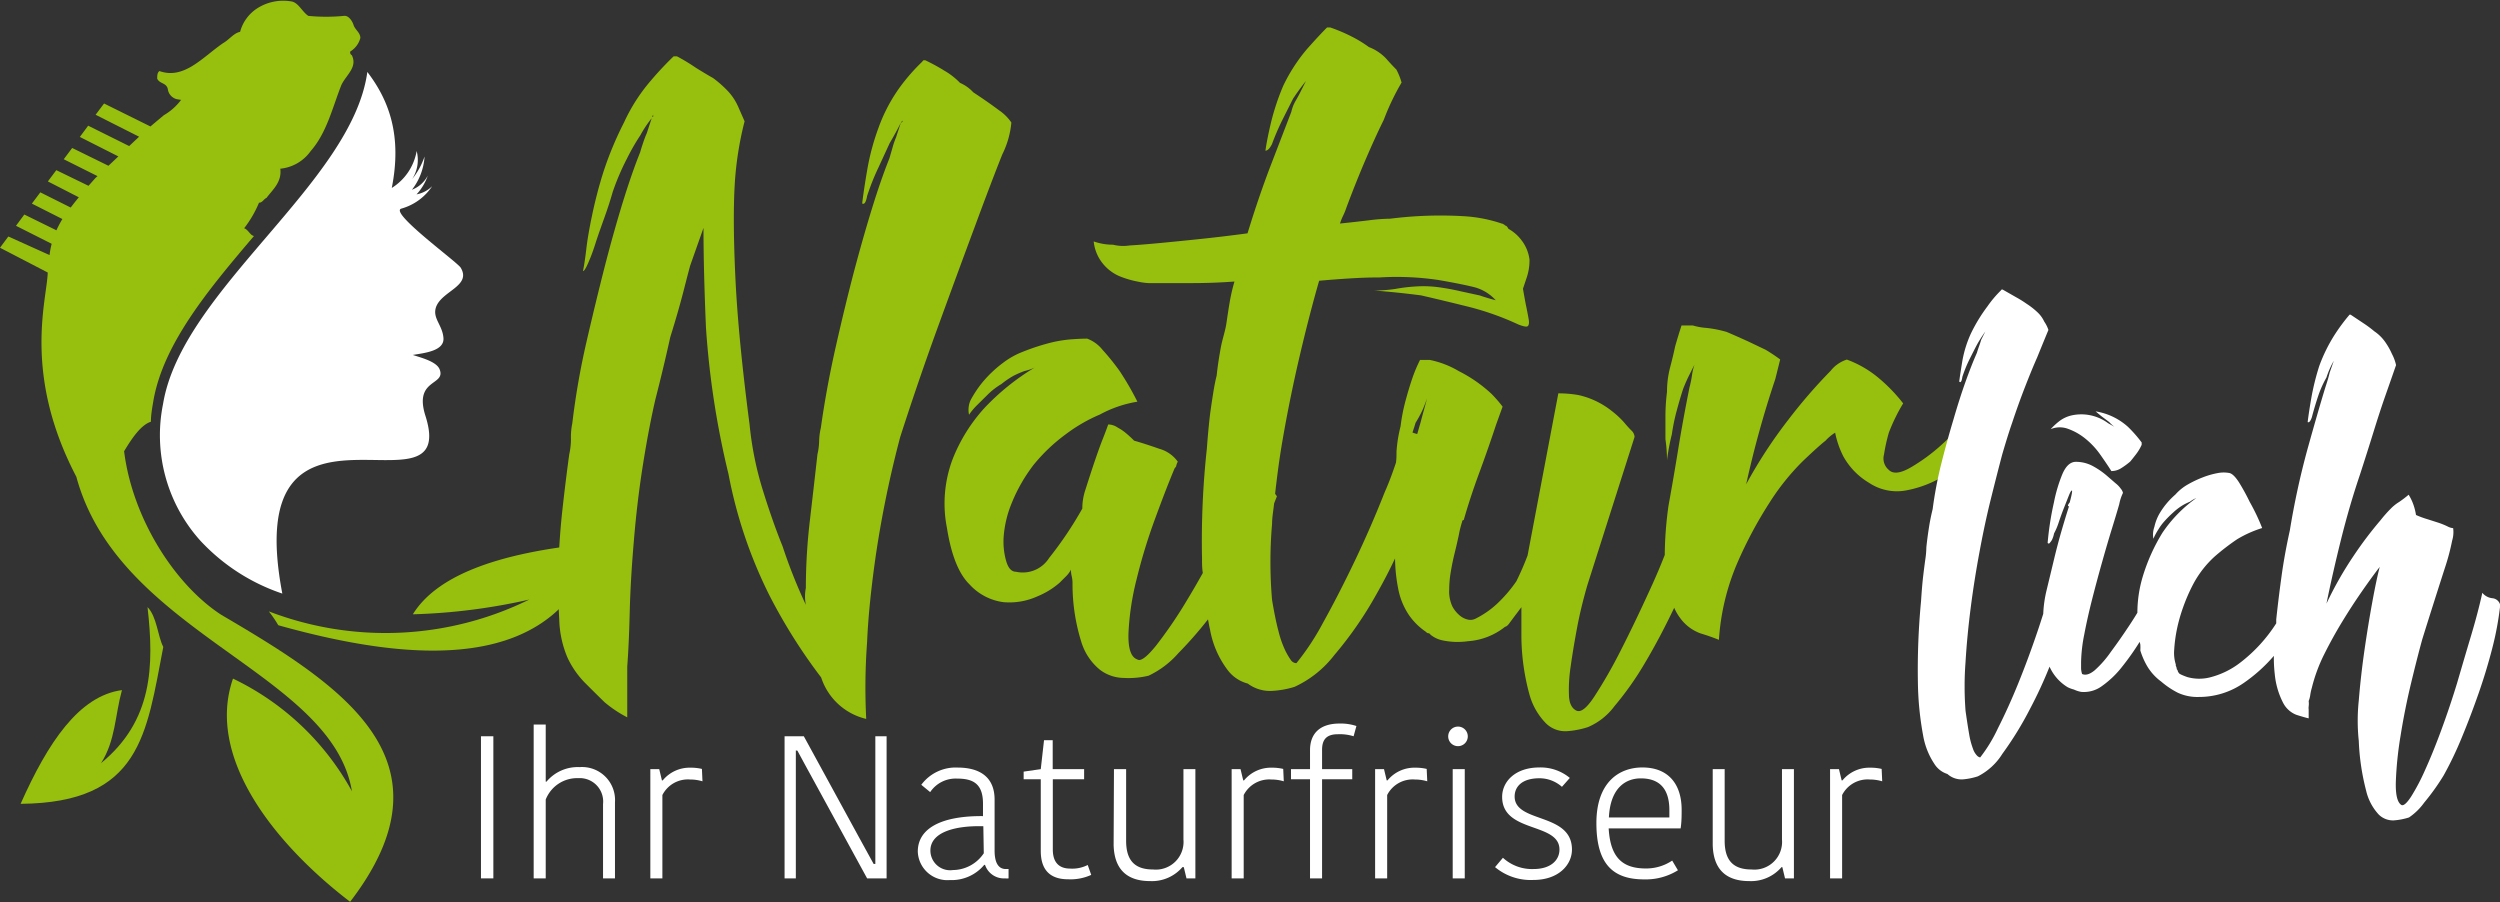 <svg xmlns="http://www.w3.org/2000/svg" viewBox="0 0 222 80.11"><rect x="0" y="0" width="222" height="80.11" fill="#333333" stroke="none"/><defs><style>.cls-1,.cls-3{fill:#97bf0d;}.cls-2,.cls-4{fill:#fff;}.cls-3,.cls-4{fill-rule:evenodd;}</style></defs><title>logo-white@3x</title><g id="Ebene_2" data-name="Ebene 2"><g id="Ebene_1-2" data-name="Ebene 1"><path class="cls-1" d="M89,13.72a8,8,0,0,0,.81-2.84,4.16,4.16,0,0,0-1.1-1.09q-1-.75-2.28-1.59a3.45,3.45,0,0,0-1.18-.84,6.27,6.27,0,0,0-1.4-1.09,16.76,16.76,0,0,0-1.69-.92H82l-.15.17A17.26,17.26,0,0,0,80,7.62a14.5,14.5,0,0,0-2,3.76,21,21,0,0,0-1,3.76q-.3,1.76-.44,2.93c.2.11.34-.11.44-.67q.44-1.34,1-2.51l1-2.17c.39-.67.73-1.28,1-1.84l.15-.17c0,.11-.05.17-.15.17l-.44,1.34a6.65,6.65,0,0,0-.29.84l-.29,1q-.74,1.84-1.54,4.43t-1.62,5.68q-.81,3.1-1.62,6.69T72.89,38a5.52,5.52,0,0,0-.15,1.17,5.64,5.64,0,0,1-.15,1.17q-.3,2.68-.66,5.77a51.5,51.5,0,0,0-.37,6.1,3.86,3.86,0,0,0,0,1.5,46.37,46.37,0,0,1-2.06-5.18q-.88-2.17-1.76-5a29.25,29.25,0,0,1-1.18-5.85q-1-7.69-1.25-12.87t-.07-8.36a29.61,29.61,0,0,1,.88-5.68l-.59-1.34a5,5,0,0,0-.81-1.25,9.72,9.72,0,0,0-1.4-1.25q-.59-.33-1.54-.92A16.9,16.9,0,0,0,60.11,5h-.29A29.27,29.27,0,0,0,57.76,7.2a15.68,15.68,0,0,0-2.35,3.68,30.25,30.25,0,0,0-1.84,4.43,39.62,39.62,0,0,0-1,3.84q-.37,1.76-.51,3c-.1.84-.2,1.48-.29,1.92.1,0,.24-.22.44-.67s.42-1,.66-1.76.51-1.5.81-2.34.54-1.59.73-2.26a21.68,21.68,0,0,1,1.25-2.93A19.54,19.54,0,0,1,56.87,12a10,10,0,0,1,1-1.5l-.44,1.34c-.1.22-.2.48-.29.75s-.2.59-.29.92q-.74,1.84-1.54,4.43t-1.62,5.77q-.81,3.18-1.62,6.69a68,68,0,0,0-1.25,7.19A6.17,6.17,0,0,0,50.7,39a6.27,6.27,0,0,1-.15,1.34q-.3,2.17-.59,4.76t-.37,5.1q-.07,2.51.07,4.76a9.23,9.23,0,0,0,.73,3.43A8,8,0,0,0,52,60.69q1,1,1.69,1.67A10.76,10.76,0,0,0,55.7,63.7V59.19q.15-2,.22-4.85T56.29,48q.29-3.51.81-6.77t1.1-5.77q.73-2.84,1.32-5.52.73-2.34,1.18-4.1t.59-2.26l1.18-3.34q0,3.68.22,8.86a76.64,76.64,0,0,0,2,13,41.19,41.19,0,0,0,3.6,10.7,48.63,48.63,0,0,0,4.63,7.36,5.54,5.54,0,0,0,4,3.68A55,55,0,0,1,77,57q.14-3.35.81-7.94A96.25,96.25,0,0,1,79.94,38.8q1.61-5,3.38-9.86t3.23-8.78Q88,16.23,89,13.72ZM58,10.38a.14.14,0,0,0-.09,0l.09-.2Z"/><path class="cls-1" d="M176.36,38.12l-.29-.86a3.56,3.56,0,0,1-.43-.86q-1.87,1.87-3.31,3.17a16.21,16.21,0,0,1-2.66,1.94q-1.37.79-1.94.22a1.32,1.32,0,0,1-.43-1.37,15.36,15.36,0,0,1,.43-1.94A16.21,16.21,0,0,1,169,35.82a14.63,14.63,0,0,0-2.23-2.3A9.51,9.51,0,0,0,164,31.93a3,3,0,0,0-1.44,1,46.43,46.43,0,0,0-3.74,4.32A42.4,42.4,0,0,0,155.06,43a90.62,90.62,0,0,1,2.59-9.35l.43-1.73a15.46,15.46,0,0,0-1.29-.86l-1.51-.72q-.94-.43-1.94-.86a10.14,10.14,0,0,0-1.8-.36,5.62,5.62,0,0,1-1.22-.22h-1c-.19.58-.38,1.2-.57,1.87-.1.48-.24,1.08-.43,1.8a8.58,8.58,0,0,0-.29,2.23,17.82,17.82,0,0,0-.14,2.23V39a13.45,13.45,0,0,1,.14,1.87,18.89,18.89,0,0,1,.43-2.3,17.22,17.22,0,0,1,.43-2.09q.29-1.08.57-1.94c.19-.48.38-.91.58-1.3l.43-.86a5.26,5.26,0,0,0-.22.93q-.07.51-.22,1.08-.58,2.88-1,5.47t-.86,5a32.79,32.79,0,0,0-.34,4.42c-.39,1-.79,1.94-1.24,2.92q-1.44,3.16-2.73,5.68a42.77,42.77,0,0,1-2.3,4q-1,1.51-1.58,1.22t-.65-1.22a13.42,13.42,0,0,1,.14-2.66q.22-1.58.57-3.45t.94-3.88l4.17-13.09a.84.84,0,0,0-.29-.58q-.29-.29-.65-.72a7.8,7.8,0,0,0-1.08-1,7.28,7.28,0,0,0-1.51-.93,7.09,7.09,0,0,0-1.51-.5,10.6,10.6,0,0,0-1.73-.14l-2.73,14.39a24.48,24.48,0,0,1-1,2.3,12.17,12.17,0,0,1-1.51,1.8A8.07,8.07,0,0,1,131,54.95a1,1,0,0,1-.65.07,1.7,1.7,0,0,1-.72-.36,2.74,2.74,0,0,1-.65-.79,3.12,3.12,0,0,1-.29-1.51,9.57,9.57,0,0,1,.14-1.58q.14-.86.36-1.73c.14-.58.26-1.1.36-1.58a9.36,9.36,0,0,1,.29-1.15.13.13,0,0,1,.14-.14q.57-2,1.37-4.17t1.51-4.32l.57-1.58a11.21,11.21,0,0,0-1-1.15,12.51,12.51,0,0,0-2.88-2,8.3,8.3,0,0,0-2.59-1h-.86a13.12,13.12,0,0,0-.72,1.73q-.29.86-.58,1.94a16.22,16.22,0,0,0-.43,2.23,12.51,12.51,0,0,0-.36,2.23c0,.34,0,.66-.05,1-.28.83-.59,1.7-1,2.62q-1.22,3.1-2.66,6.11t-2.81,5.47a22.37,22.37,0,0,1-2.37,3.6.62.62,0,0,1-.5-.29,6,6,0,0,1-.5-.86,9,9,0,0,1-.58-1.65q-.29-1.08-.58-2.81a39.4,39.4,0,0,1,0-6.76c0-.6.12-1.21.18-1.81.08-.21.17-.43.25-.64l-.16-.22c.18-1.61.39-3.21.67-4.82q.65-3.74,1.51-7.41t1.73-6.69q1.58-.14,2.95-.22t2.37-.07a25.29,25.29,0,0,1,5.25.22q2.08.36,3.24.65a3.93,3.93,0,0,1,1.87,1.15q-.58-.14-1.44-.43l-1.66-.36q-.94-.22-1.94-.36a10.21,10.21,0,0,0-2.09-.07,14.72,14.72,0,0,0-1.8.22,13.22,13.22,0,0,1-1.87.14q2,.15,4.17.43,1.87.43,4.17,1a24.88,24.88,0,0,1,4.46,1.58c.48.19.77.24.86.14s.12-.29.07-.58-.12-.67-.22-1.15-.19-1-.29-1.58l.36-1.08a4.79,4.79,0,0,0,.22-1.51,3.53,3.53,0,0,0-.72-1.73,3.66,3.66,0,0,0-1.15-1c-.1-.19-.19-.29-.29-.29l-.14-.14V20a.13.13,0,0,0-.14-.14A12.79,12.79,0,0,0,130,19.2a35.49,35.49,0,0,0-6.55.22,16.06,16.06,0,0,0-1.87.14q-1.15.14-2.59.29a5.38,5.38,0,0,1,.29-.72,5.87,5.87,0,0,0,.29-.72q.86-2.3,1.73-4.32t1.58-3.45a21.33,21.33,0,0,1,1.58-3.31A5.74,5.74,0,0,0,124,6.18q-.43-.43-.93-1a4.2,4.2,0,0,0-1.51-1A10.84,10.84,0,0,0,120,3.23a14.7,14.7,0,0,0-1.87-.79h-.29q-.72.72-1.8,1.94a15.12,15.12,0,0,0-2.09,3.24,21.07,21.07,0,0,0-1.08,3.24q-.36,1.51-.5,2.52c.19,0,.38-.19.58-.58a22.2,22.2,0,0,1,.93-2.16l.94-1.87c.38-.58.77-1.1,1.15-1.58l-.58,1.15c-.1.19-.22.41-.36.65a3.44,3.44,0,0,0-.36.94l-1.8,4.68q-1.08,2.81-2.09,6.11-2.16.29-4.17.5t-3.6.36q-1.58.15-2.73.22a3.67,3.67,0,0,1-1.44-.07,5.08,5.08,0,0,1-.86-.07,5.51,5.51,0,0,1-.86-.22,3.72,3.72,0,0,0,.79,1.94,3.84,3.84,0,0,0,1.51,1.15A8.38,8.38,0,0,0,101,25a6,6,0,0,0,1,.14h3.81q1.94,0,3.81-.14a16.3,16.3,0,0,0-.43,1.87c-.1.58-.19,1.2-.29,1.87s-.36,1.39-.5,2.16-.27,1.58-.36,2.45q-.15.58-.29,1.44t-.29,1.94q-.15,1.22-.29,3.09a75.94,75.94,0,0,0-.43,9.78c0,.45,0,.86.07,1.28q-.72,1.29-1.43,2.46a39.28,39.28,0,0,1-2.73,4q-1.22,1.51-1.65,1.22-.86-.29-.79-2.37a23.77,23.77,0,0,1,.72-4.75,49.17,49.17,0,0,1,1.65-5.4q1-2.73,1.73-4.46c.09-.09.14-.17.14-.22a1.27,1.27,0,0,1,.14-.36,3,3,0,0,0-1.65-1.15q-1.22-.43-2.23-.72a10.3,10.3,0,0,0-.79-.72,3.93,3.93,0,0,0-.65-.43,1.55,1.55,0,0,0-.86-.29q-.15.43-.43,1.15-.58,1.44-1.58,4.6a5.56,5.56,0,0,0-.22.86,5.08,5.08,0,0,0-.07.86,32.92,32.92,0,0,1-2.95,4.39,2.77,2.77,0,0,1-2.95,1.22q-.58,0-.86-.94a6.34,6.34,0,0,1-.22-2.23,9.71,9.71,0,0,1,.72-2.95,14.52,14.52,0,0,1,1.94-3.38,15.5,15.5,0,0,1,2.88-2.73,14.18,14.18,0,0,1,3-1.73A10.49,10.49,0,0,1,101,35.67a25.79,25.79,0,0,0-1.58-2.73,20.57,20.57,0,0,0-1.51-1.87,3.17,3.17,0,0,0-1.37-1q-.58,0-1.51.07a11.41,11.41,0,0,0-2,.36,19.3,19.3,0,0,0-2.16.72,7.09,7.09,0,0,0-1.8,1,10.48,10.48,0,0,0-1.94,1.87,10.06,10.06,0,0,0-.94,1.44,2.08,2.08,0,0,0-.14,1.3,5.69,5.69,0,0,1,.72-.86l.94-.93a6.23,6.23,0,0,1,1.22-.94A7.54,7.54,0,0,1,90,33.37a8,8,0,0,1,1-.43,4.34,4.34,0,0,0,.86-.29,21,21,0,0,0-4.46,3.6,14.82,14.82,0,0,0-2.81,4.53,11.18,11.18,0,0,0-.5,6.11q.57,3.6,2,5a4.93,4.93,0,0,0,3,1.58,6,6,0,0,0,3-.5,7.13,7.13,0,0,0,2-1.22l.58-.58a2.34,2.34,0,0,0,.43-.58,2.34,2.34,0,0,0,.07.58,3,3,0,0,1,.07.72v.14a17.15,17.15,0,0,0,.79,5,5.11,5.11,0,0,0,1.65,2.45,3.55,3.55,0,0,0,2.09.72A7.58,7.58,0,0,0,102,60,8.15,8.15,0,0,0,104.64,58a35.4,35.4,0,0,0,2.63-3c.06.31.11.62.18.9A8.36,8.36,0,0,0,109,59.48a3.27,3.27,0,0,0,1.8,1.22,3.28,3.28,0,0,0,2.16.65,8.06,8.06,0,0,0,2-.36,9.44,9.44,0,0,0,3.52-2.81,33.28,33.28,0,0,0,3.74-5.4q.88-1.54,1.66-3.19a14.85,14.85,0,0,0,.28,2.69,6.28,6.28,0,0,0,.93,2.3,5.68,5.68,0,0,0,1.51,1.51c.09.09.17.14.22.14s.12,0,.22.14a2.51,2.51,0,0,0,1.08.5,6.5,6.5,0,0,0,2.23.07,5.92,5.92,0,0,0,3.31-1.29c.09,0,.22-.1.36-.29l.43-.58.65-.86v2.59a20,20,0,0,0,.72,5.18,5.89,5.89,0,0,0,1.44,2.52,2.45,2.45,0,0,0,1.87.72,7.76,7.76,0,0,0,1.87-.36,5.71,5.71,0,0,0,2.37-1.87,27.54,27.54,0,0,0,2.73-3.88c.88-1.48,1.74-3.11,2.57-4.85a4.34,4.34,0,0,0,.52.9,3.85,3.85,0,0,0,1.8,1.37c.62.19,1.17.38,1.65.58A20.65,20.65,0,0,1,154.27,50a37.38,37.38,0,0,1,2.88-5.39,20.91,20.91,0,0,1,2.95-3.67q1.44-1.37,2-1.8a4.07,4.07,0,0,1,.86-.72,8.17,8.17,0,0,0,.72,2.09,6.25,6.25,0,0,0,2.3,2.37,4.45,4.45,0,0,0,3.38.65,9.88,9.88,0,0,0,3.31-1.3,13.79,13.79,0,0,0,2.52-1.94,5.07,5.07,0,0,0,1.15-1.44A1,1,0,0,0,176.36,38.12Zm-50-1.8c.14-.33.26-.65.36-.94q-.15.58-.29,1.08t-.29,1.08c-.1.33-.19.66-.29,1a3.27,3.27,0,0,1-.42-.13c.09-.29.19-.57.27-.86A10.41,10.41,0,0,0,126.36,36.32Z"/><path class="cls-2" d="M183.61,38.07a5.2,5.2,0,0,1,1.53.85,6.92,6.92,0,0,1,1.35,1.43q.6.85,1,1.48a1.62,1.62,0,0,0,.88-.26,6.8,6.8,0,0,0,.79-.58q.18-.21.51-.64a4.11,4.11,0,0,0,.51-.85v-.21a11.53,11.53,0,0,0-1.21-1.38,5.6,5.6,0,0,0-2.88-1.38c.25.21.46.39.65.53l.56.42a3.08,3.08,0,0,0,.46.42l-.56-.32a4,4,0,0,0-3.25-.69,2.85,2.85,0,0,0-1.11.53,5.84,5.84,0,0,0-.74.69A2.09,2.09,0,0,1,183.61,38.07Z"/><path class="cls-2" d="M221.31,53.12a1.32,1.32,0,0,1-.88-.48q-.37,1.7-1,3.81t-1.25,4.24q-.65,2.12-1.39,4.13t-1.44,3.55a18.25,18.25,0,0,1-1.25,2.38q-.56.85-.84.74-.56-.32-.51-2.07a31.61,31.61,0,0,1,.42-4.08q.37-2.33.93-4.66t1-3.92q.46-1.48,1-3.18t1-3.13a19.83,19.83,0,0,0,.65-2.44,2.6,2.6,0,0,0,.09-1.11,1.26,1.26,0,0,1-.51-.16,7,7,0,0,0-.79-.32l-1-.32a8,8,0,0,1-1-.37,5,5,0,0,0-.37-1.27,5.74,5.74,0,0,0-.28-.53,10,10,0,0,1-.84.64,3.82,3.82,0,0,0-.79.64q-.42.42-.88,1A33.48,33.48,0,0,0,209,49.36a32,32,0,0,0-2.41,4.24q.56-2.75,1.3-5.72t1.67-5.72q.65-2,1.21-3.81t1-3.07q.56-1.59,1-2.86a3.92,3.92,0,0,0-.37-1,5.93,5.93,0,0,0-.56-1,3.71,3.71,0,0,0-1-1,10.35,10.35,0,0,0-1-.74l-1.11-.74h-.09l-.09.11a16.82,16.82,0,0,0-1.21,1.64,14.24,14.24,0,0,0-1.39,2.81,22.11,22.11,0,0,0-.7,2.81q-.23,1.33-.33,2.17c.12.07.25-.07.37-.42q.28-1.06.6-2a9.3,9.3,0,0,1,.7-1.54,7.69,7.69,0,0,1,.65-1.48l-.37,1.06q-.09.42-.37,1.27-.65,2.12-1.58,5.46a69.36,69.36,0,0,0-1.58,7.26q-.47,2.12-.74,4.08T202.13,55c0,.12,0,.23,0,.35A13.57,13.57,0,0,1,199,58.79a7.35,7.35,0,0,1-2.83,1.38,3.91,3.91,0,0,1-1.95-.05c-.5-.18-.74-.3-.74-.37a.3.3,0,0,1-.09-.16.31.31,0,0,0-.09-.16.91.91,0,0,0-.09-.32V59a3.41,3.41,0,0,1-.14-1.32,13,13,0,0,1,.23-1.75,14.41,14.41,0,0,1,.56-2,15.76,15.76,0,0,1,.93-2.12,9.09,9.09,0,0,1,1.86-2.38,20.41,20.41,0,0,1,2-1.54,10.07,10.07,0,0,1,2.23-1,18.25,18.25,0,0,0-1.11-2.33,18.76,18.76,0,0,0-.93-1.7q-.47-.74-.84-.85a2.76,2.76,0,0,0-1.07,0,7.27,7.27,0,0,0-1.3.37,9.67,9.67,0,0,0-1.35.64,4.32,4.32,0,0,0-1.11.9,6.78,6.78,0,0,0-1.35,1.59,4.16,4.16,0,0,0-.51,1.27,2.06,2.06,0,0,0-.09,1.06,5.83,5.83,0,0,1,.46-.85,4.55,4.55,0,0,1,.51-.69,10,10,0,0,1,.79-.79,5,5,0,0,1,.84-.64,4.88,4.88,0,0,1,.65-.32,2.27,2.27,0,0,1,.56-.32,12,12,0,0,0-3,3.07,16.5,16.5,0,0,0-1.76,3.92,11.21,11.21,0,0,0-.47,3.19c-.23.38-.47.76-.73,1.15q-.84,1.27-1.63,2.33A9.16,9.16,0,0,1,186,59.53q-.65.53-1.11.32a1.86,1.86,0,0,1-.09-.48v-.58a13.74,13.74,0,0,1,.28-2.44q.28-1.48.7-3.13t.88-3.28q.46-1.64.88-3t.65-2.17a4,4,0,0,1,.33-1,.87.87,0,0,0-.19-.37,2.25,2.25,0,0,0-.46-.48l-.74-.64a6.91,6.91,0,0,0-1.21-.85,3.15,3.15,0,0,0-1.58-.42q-.74,0-1.21,1.11a13.31,13.31,0,0,0-.74,2.49,26.57,26.57,0,0,0-.56,3.6.11.11,0,0,0,.19,0,1.8,1.8,0,0,0,.19-.26,2.29,2.29,0,0,0,.19-.58,5.83,5.83,0,0,0,.42-1q.23-.69.46-1.27l.42-1.06q.19-.48.28-.48c.06,0,0,.35-.19,1.06a.83.83,0,0,0-.14.21.52.52,0,0,0,0,.21c0-.07,0-.11.09-.11q-.28.85-.65,2.12t-.7,2.65q-.33,1.38-.65,2.7a10.68,10.68,0,0,0-.3,2.11c-.17.53-.34,1.07-.54,1.65q-.79,2.33-1.67,4.5t-1.81,4a13.33,13.33,0,0,1-1.58,2.6.54.54,0,0,1-.28-.16,1.64,1.64,0,0,1-.37-.64,6.78,6.78,0,0,1-.33-1.27q-.14-.8-.32-2.07a28.6,28.6,0,0,1,0-4.34q.14-2.33.46-4.82t.79-5q.46-2.49,1-4.66t1-3.92q.51-1.75.88-2.81.56-1.69,1.16-3.23t1.07-2.6q.56-1.38,1-2.44a2.9,2.9,0,0,0-.37-.74,2.65,2.65,0,0,0-.56-.79,6.55,6.55,0,0,0-1-.79,9.72,9.72,0,0,0-.93-.58l-1.21-.69h-.09l-.09.11a9.67,9.67,0,0,0-1.16,1.38A14.35,14.35,0,0,0,175,29.65a10.1,10.1,0,0,0-.74,2.38c-.12.74-.22,1.36-.28,1.85.12.14.22,0,.28-.42a11.69,11.69,0,0,1,.65-1.59c.25-.49.46-.92.65-1.27s.49-.81.74-1.17l-.37.74c-.06.21-.13.41-.19.58s-.13.37-.19.58q-.47,1.06-1,2.54t-1.07,3.34q-.56,1.86-1.07,3.87a35.66,35.66,0,0,0-.79,4.13c-.12.49-.23,1-.33,1.64s-.17,1.18-.23,1.75a7.68,7.68,0,0,1-.09,1.06q-.09.64-.19,1.48t-.19,2.23a64.43,64.43,0,0,0-.28,7.26,27.76,27.76,0,0,0,.46,4.66,6.55,6.55,0,0,0,1,2.54,2.11,2.11,0,0,0,1.16.9,1.88,1.88,0,0,0,1.35.48,5.82,5.82,0,0,0,1.35-.27,5.47,5.47,0,0,0,2.18-2,30.08,30.08,0,0,0,2.46-4A38.21,38.21,0,0,0,182,59.2a4.07,4.07,0,0,0,1.6,1.82,2.72,2.72,0,0,0,.56.21,2.66,2.66,0,0,0,.65.21,2.7,2.7,0,0,0,1.86-.53,8.52,8.52,0,0,0,1.81-1.75A22.28,22.28,0,0,0,190,57a2.09,2.09,0,0,1,.06.23,3.68,3.68,0,0,1,0,.53,6.6,6.6,0,0,0,.6,1.38,4.61,4.61,0,0,0,1.25,1.38,7.34,7.34,0,0,0,1.49,1,4.14,4.14,0,0,0,1.86.37,6.94,6.94,0,0,0,3.95-1.22,14,14,0,0,0,2.71-2.43,12.18,12.18,0,0,0,.08,1.63,6.93,6.93,0,0,0,.74,2.54,2.24,2.24,0,0,0,1.16,1.06q.65.21,1.11.32V63a.93.93,0,0,1,0-.27,1.85,1.85,0,0,0,0-.48,2.22,2.22,0,0,0,.14-.53,4.49,4.49,0,0,1,.14-.64,14.31,14.31,0,0,1,1.11-3q.74-1.48,1.58-2.86t1.72-2.65q.88-1.27,1.62-2.23-.28,1.06-.65,3.07t-.7,4.29q-.33,2.28-.51,4.5a17.11,17.11,0,0,0,0,3.6,20.57,20.57,0,0,0,.65,4.4,4.67,4.67,0,0,0,1.11,2.12,1.79,1.79,0,0,0,1.35.53,5.84,5.84,0,0,0,1.35-.26,5.34,5.34,0,0,0,1.35-1.32A20.12,20.12,0,0,0,217,68.85a31.45,31.45,0,0,0,1.62-3.39q.79-1.91,1.49-3.92t1.21-4a27,27,0,0,0,.7-3.81A.79.79,0,0,0,221.31,53.12Z"/><path class="cls-2" d="M42.71,65.38h1.1V78h-1.1Z"/><path class="cls-2" d="M54.61,71.24V78H53.55v-6.6a2.08,2.08,0,0,0-2.19-2.3A3,3,0,0,0,48.46,71v7H47.39V64.34h1.07v5.07h.07a3.62,3.62,0,0,1,2.94-1.29A2.93,2.93,0,0,1,54.61,71.24Z"/><path class="cls-2" d="M62.38,69.38a3.86,3.86,0,0,0-1.1-.16,2.54,2.54,0,0,0-2.46,1.38V78H57.75V68.3h.79l.24,1h.07a3.09,3.09,0,0,1,2.48-1.13,4.29,4.29,0,0,1,1,.11Z"/><path class="cls-2" d="M70.67,66.64V78h-1V65.38h1.71l4.8,8.79,1.4,2.55h.15V65.38h1V78H77l-4.78-8.75c-.48-.86-.94-1.73-1.41-2.59Z"/><path class="cls-2" d="M88.32,71v4.53c0,1,.29,1.64,1,1.64h.24V78a1.18,1.18,0,0,1-.29,0,1.77,1.77,0,0,1-1.8-1.2h-.07a3.76,3.76,0,0,1-3.05,1.35,2.63,2.63,0,0,1-2.85-2.53c0-2.12,2.19-3.18,5.79-3.15V71.37c0-1.73-.83-2.23-2.28-2.23a2.72,2.72,0,0,0-2.41,1.2l-.79-.65a3.8,3.8,0,0,1,3.25-1.53C87.11,68.17,88.32,69.09,88.32,71Zm-1,2.37c-2.55-.07-4.7.54-4.7,2.16a1.75,1.75,0,0,0,2,1.73,3.33,3.33,0,0,0,2.74-1.49Z"/><path class="cls-2" d="M92.42,75.56V69.2H90.9v-.68l1.52-.22.29-2.57h.77V68.3h2.79v.9H93.49v6.24c0,1.2.61,1.69,1.54,1.69a3,3,0,0,0,1.56-.32l.31.88a4.43,4.43,0,0,1-2.06.39C93.23,78.08,92.42,77.23,92.42,75.56Z"/><path class="cls-2" d="M98.92,68.3H100v6.36c0,1.73.75,2.55,2.39,2.55a2.46,2.46,0,0,0,2.7-2.66V68.3h1.06V78h-.79l-.24-1H105a3.56,3.56,0,0,1-2.88,1.24c-2,0-3.18-1-3.23-3.22Z"/><path class="cls-2" d="M114,69.38a3.86,3.86,0,0,0-1.1-.16,2.55,2.55,0,0,0-2.46,1.38V78h-1.07V68.3h.79l.24,1h.07a3.09,3.09,0,0,1,2.48-1.13,4.29,4.29,0,0,1,1,.11Z"/><path class="cls-2" d="M120.2,65.38a4.1,4.1,0,0,0-1.4-.18c-1,0-1.4.47-1.4,1.38V68.3h2.68v.9h-2.68V78h-1.07V69.2h-1.69v-.9h1.69V66.62c0-1.46.85-2.37,2.63-2.37a4.42,4.42,0,0,1,1.49.22Z"/><path class="cls-2" d="M126.74,69.38a3.86,3.86,0,0,0-1.1-.16,2.54,2.54,0,0,0-2.46,1.38V78h-1.07V68.3h.79l.24,1h.07a3.09,3.09,0,0,1,2.48-1.13,4.29,4.29,0,0,1,1,.11Z"/><path class="cls-2" d="M129.48,64.52a.87.87,0,1,1-.88.88A.87.87,0,0,1,129.48,64.52ZM129,68.3h1.07V78H129Z"/><path class="cls-2" d="M133.39,70.76c0-1.35,1.16-2.61,3.31-2.61a4.06,4.06,0,0,1,2.7.93l-.7.79a3,3,0,0,0-2-.76c-1.56,0-2.2.76-2.2,1.62,0,2.39,5.09,1.4,5.09,4.71,0,1.35-1.18,2.7-3.42,2.7A4.94,4.94,0,0,1,132.76,77l.7-.83a3.81,3.81,0,0,0,2.72,1c1.53,0,2.3-.79,2.3-1.73C138.48,73,133.39,74,133.39,70.76Z"/><path class="cls-2" d="M149,77.28a5.4,5.4,0,0,1-3,.81c-2.74,0-4.24-1.33-4.24-5s2.06-4.94,4.08-4.94c2.3,0,3.49,1.47,3.49,3.76,0,.47,0,1.08-.09,1.65h-6.39c.15,2.62,1.25,3.56,3.31,3.56a4.14,4.14,0,0,0,2.33-.7Zm-6.14-4.69h5.38c0-.25,0-.5,0-.65,0-1.8-.79-2.82-2.54-2.82C144.41,69.12,143,69.91,142.87,72.59Z"/><path class="cls-2" d="M152.09,68.3h1.06v6.36c0,1.73.75,2.55,2.39,2.55a2.46,2.46,0,0,0,2.7-2.66V68.3h1.06V78h-.79l-.24-1h-.07a3.56,3.56,0,0,1-2.88,1.24c-2,0-3.18-1-3.23-3.22Z"/><path class="cls-2" d="M167.14,69.38a3.86,3.86,0,0,0-1.1-.16,2.54,2.54,0,0,0-2.46,1.38V78h-1.07V68.3h.79l.24,1h.07a3.09,3.09,0,0,1,2.48-1.13,4.29,4.29,0,0,1,1,.11Z"/><path class="cls-3" d="M13.1,53.91c.6,5.28.45,10.1-4.13,13.86,1.29-2,1.24-4.25,1.86-6.49-3.83.52-6.58,4.67-9,10.1C12.53,71.29,13,65.18,14.5,57.45,14,56.49,13.94,54.77,13.1,53.91Z"/><path class="cls-3" d="M36.66,54.55A53,53,0,0,0,47,53.24a28.91,28.91,0,0,1-23.13,1.05,10.41,10.41,0,0,1,.84,1.23c11.68,3.27,24.87,4.54,28.33-7.3C43.63,49.08,38.65,51.34,36.66,54.55Z"/><path class="cls-3" d="M19.64,54.59c-4.08-2.65-7.87-8.51-8.62-14.52.75-1.25,1.53-2.35,2.38-2.62,0-.57.1-1.15.2-1.74.84-5.13,4.91-10,8.95-14.75a.64.64,0,0,1-.32-.21c-.17-.18-.33-.41-.55-.48A9.87,9.87,0,0,0,23,18c.31,0,.41-.32.67-.43.5-.69,1.38-1.38,1.22-2.59a3.75,3.75,0,0,0,2.71-1.58c1.41-1.6,1.93-3.87,2.71-5.84.4-.88,1.47-1.58.93-2.66a.27.27,0,0,1-.13-.33A2,2,0,0,0,32,3.37c0-.47-.47-.73-.6-1.14s-.47-.87-.85-.82a16.47,16.47,0,0,1-3.17,0c-.53-.34-.88-1.18-1.49-1.28a4.28,4.28,0,0,0-3.05.61,3.59,3.59,0,0,0-1.52,2.09c-.54.09-1,.72-1.51,1C18,5.07,16.35,7.09,14.16,6.31c-.2.14-.2.41-.2.68.23.47.79.34.94.9a1.06,1.06,0,0,0,.81.92l.37.06a5.12,5.12,0,0,1-1.53,1.36q-.6.5-1.19,1L9.24,9.19l-.75,1,3.86,1.95-.88.83L7.83,11.16l-.74,1,3.42,1.73-.88.83L6.41,13.14l-.75,1,3,1.5-.19.17-.61.69L5,15.11l-.75,1L7,17.52c-.25.3-.49.6-.72.91L3.58,17.08l-.75,1,2.71,1.37a9.52,9.52,0,0,0-.53,1L2.16,19.05l-.74,1,3.17,1.6a7.09,7.09,0,0,0-.19,1L.74,21l-.74,1L4.24,24.2c-.08,2.48-2.24,9,2.54,18.14,3.79,14,22.71,17.32,24.47,27.92a23.73,23.73,0,0,0-10.56-10c-2.43,7,3.7,14.69,10.4,19.82C40.74,67.5,30.4,60.9,19.64,54.59Z"/><path class="cls-4" d="M40.91,23.77c-.3-.5-6.31-4.86-5.29-5.24a4.85,4.85,0,0,0,2.76-2,2.67,2.67,0,0,1-1.39.73,4.73,4.73,0,0,0,1-1.67,2.68,2.68,0,0,1-1.41,1.26A5.32,5.32,0,0,0,37.7,13.9a6.54,6.54,0,0,1-1.1,2A3.12,3.12,0,0,0,37,13.41a4.84,4.84,0,0,1-2.21,3.28c.91-4.59-.2-7.73-2.17-10.3-1.35,9.88-16.47,19.34-18.14,29.48A14,14,0,0,0,17.78,48a17.55,17.55,0,0,0,7.29,4.71c-3.87-20.34,15.82-6,12.71-15.78-1.06-3.33,1.84-2.66,1.26-4.13-.28-.71-1.7-1.05-2.38-1.28.87-.16,2.8-.31,2.72-1.49s-1-1.76-.66-2.76C39.23,25.83,41.89,25.4,40.91,23.77Z"/></g></g></svg>